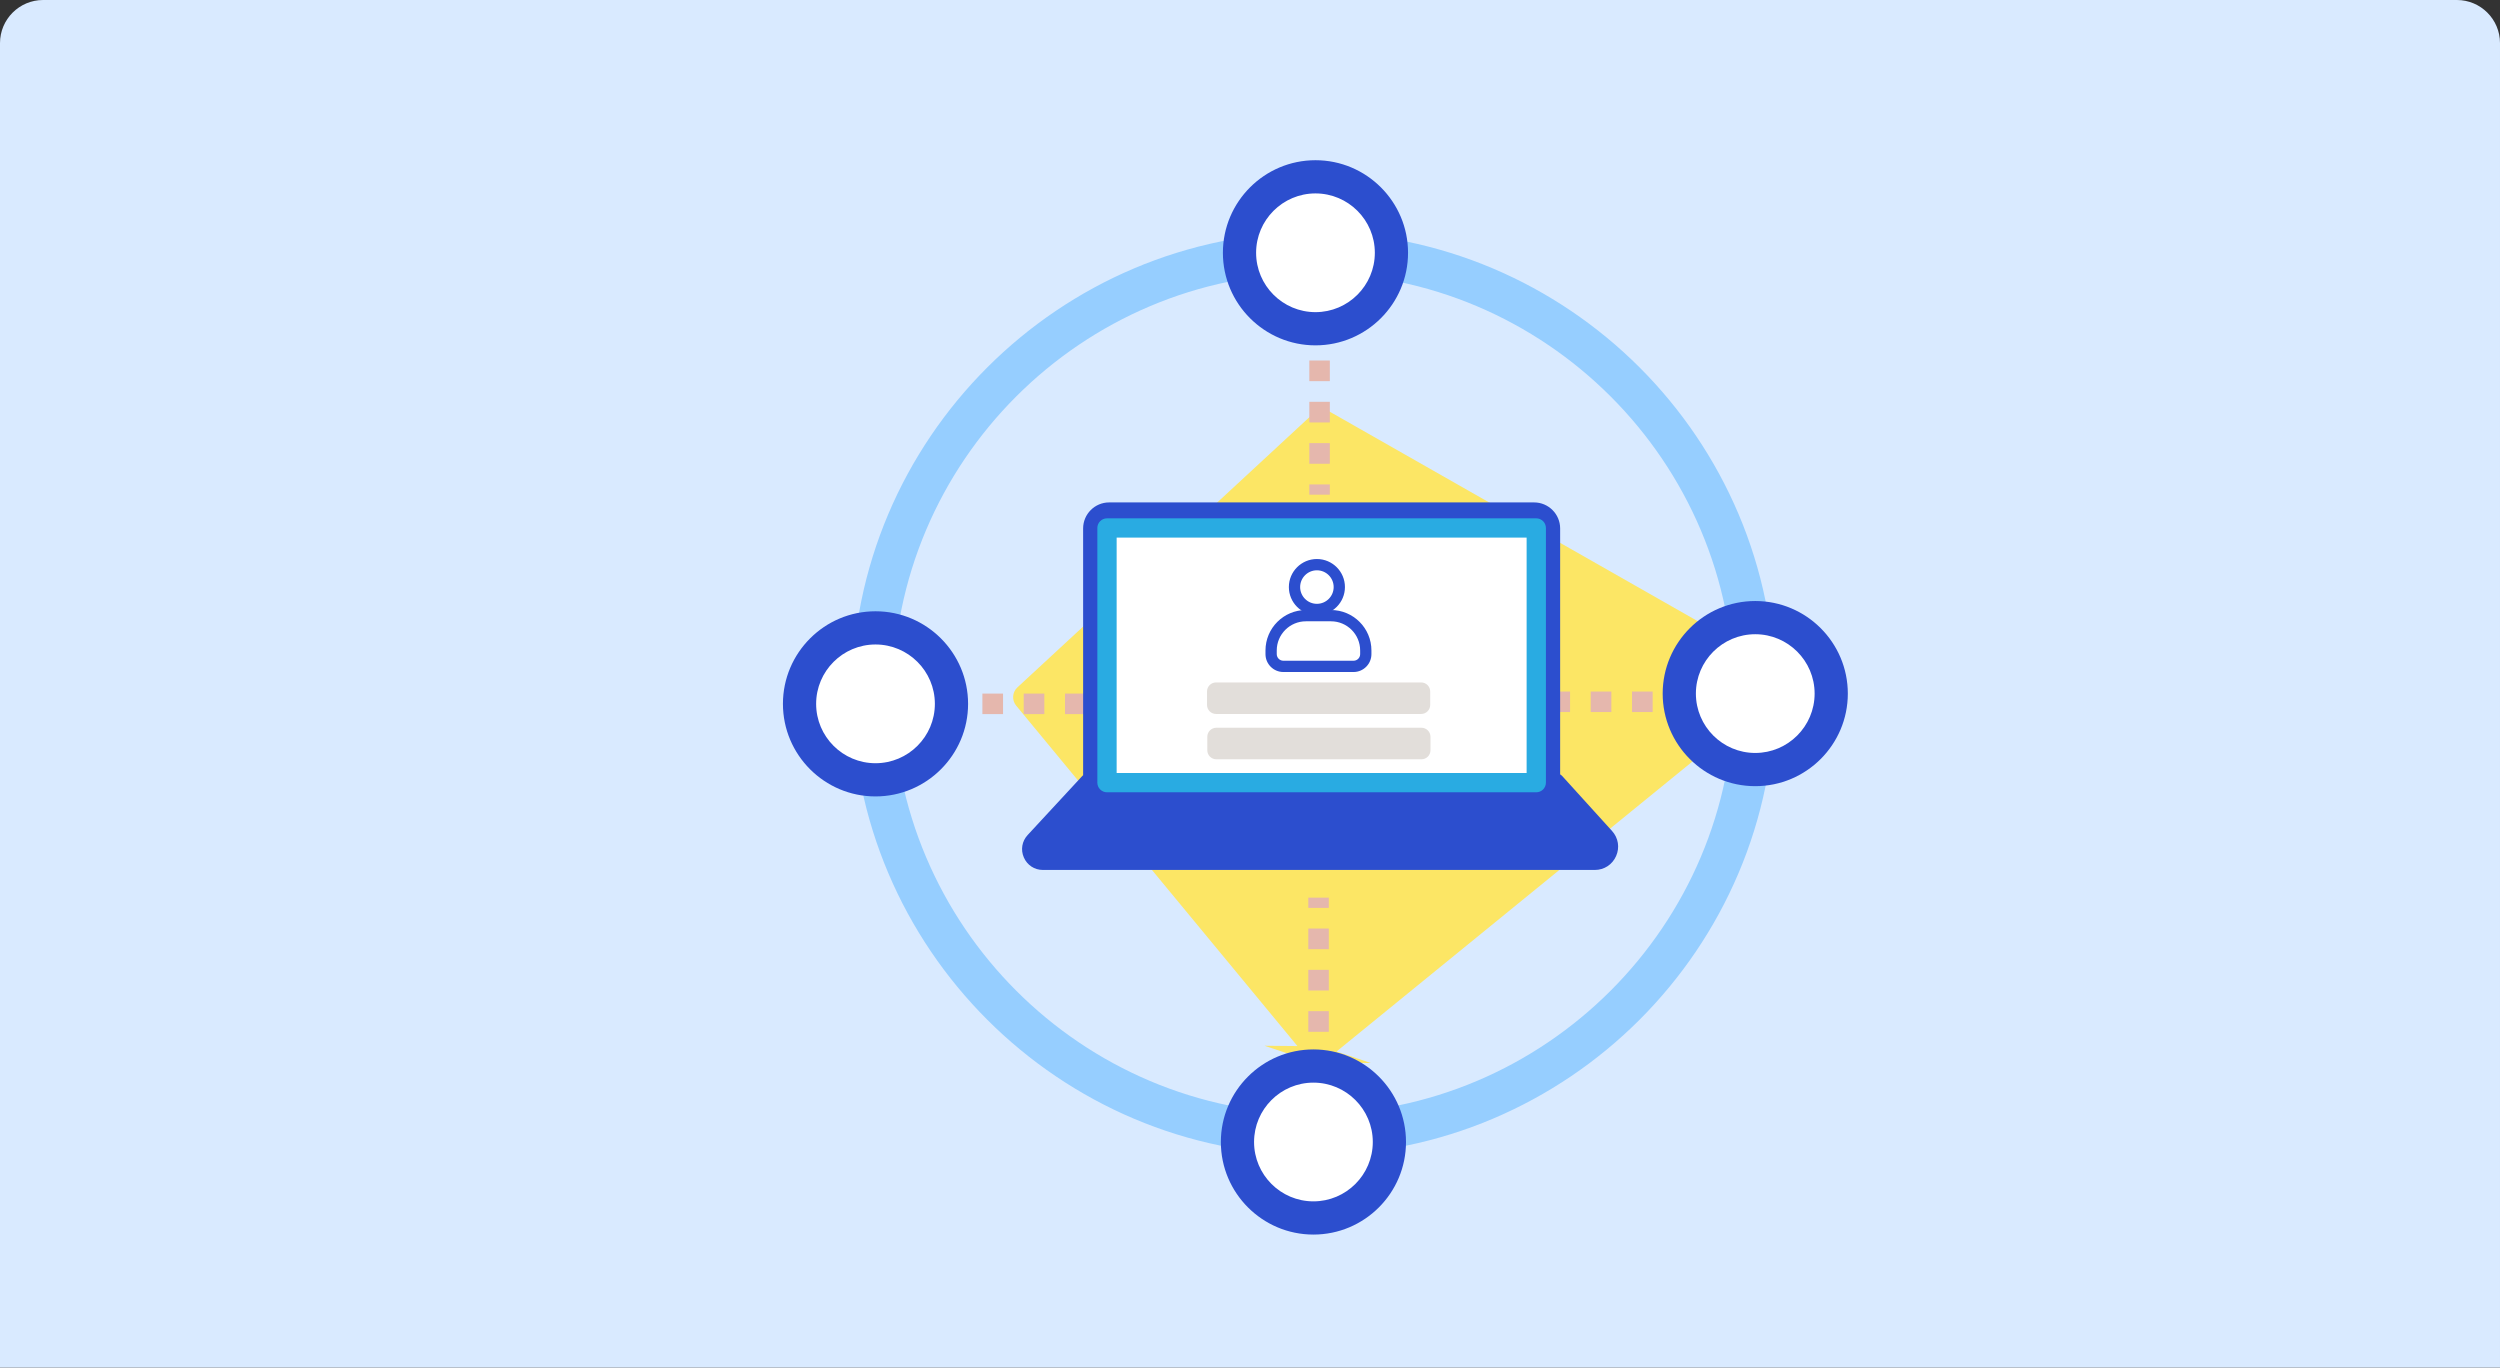 <?xml version="1.0" encoding="UTF-8"?><svg id="_レイヤー_2" xmlns="http://www.w3.org/2000/svg" viewBox="0 0 289.792 158.522"><rect x="0" y="0" width="289.792" height="158.522" fill="#333333" stroke="none"/><defs><style>.cls-1{fill:#fff;}.cls-2{fill:#e5b7ad;}.cls-3{fill:#96ceff;}.cls-4{fill:#d9eaff;}.cls-5{fill:#e2deda;}.cls-6{fill:#29abe2;}.cls-7{fill:#2c4ece;}.cls-8{fill:#fce665;stroke:#fce665;stroke-miterlimit:10;stroke-width:2px;}</style></defs><g id="_レイヤー_1-2"><path class="cls-4" d="m289.792,158.522H0V5C0,2.239,2.239,0,5,0h279.792c2.761,0,5,2.239,5,5v153.522Z"/><polygon class="cls-8" points="205.478 78.719 152.743 121.681 118.978 80.814 153.325 49.029 205.478 78.719"/><path class="cls-8" d="m152.743,122.22c-.155,0-.31-.067-.416-.195l-33.765-40.867c-.182-.221-.16-.545.049-.739l34.346-31.785c.172-.16.429-.189.633-.073l52.153,29.689c.155.088.256.246.271.424.014.177-.059.35-.197.462l-52.735,42.963c-.1.081-.221.121-.34.121Zm-33.025-41.356l33.099,40.061,51.71-42.128-51.126-29.104-33.683,31.171Z"/><rect class="cls-2" x="151.772" y="38.205" width="2.377" height="1.189"/><path class="cls-2" d="m154.149,53.758h-2.377v-2.394h2.377v2.394Zm0-4.788h-2.377v-2.394h2.377v2.394Zm0-4.788h-2.377v-2.394h2.377v2.394Z"/><rect class="cls-2" x="151.772" y="56.152" width="2.377" height="1.189"/><rect class="cls-2" x="151.653" y="104.051" width="2.377" height="1.189"/><path class="cls-2" d="m154.031,119.604h-2.377v-2.394h2.377v2.394Zm0-4.788h-2.377v-2.394h2.377v2.394Zm0-4.788h-2.377v-2.394h2.377v2.394Z"/><rect class="cls-2" x="151.653" y="121.998" width="2.377" height="1.189"/><rect class="cls-2" x="176.019" y="80.161" width="1.188" height="2.377"/><path class="cls-2" d="m191.572,82.538h-2.394v-2.377h2.394v2.377Zm-4.788,0h-2.394v-2.377h2.394v2.377Zm-4.788,0h-2.394v-2.377h2.394v2.377Z"/><rect class="cls-2" x="193.966" y="80.161" width="1.189" height="2.377"/><rect class="cls-2" x="110.292" y="80.399" width="1.188" height="2.377"/><path class="cls-2" d="m125.845,82.776h-2.394v-2.377h2.394v2.377Zm-4.788,0h-2.394v-2.377h2.394v2.377Zm-4.788,0h-2.394v-2.377h2.394v2.377Z"/><rect class="cls-2" x="128.239" y="80.399" width="1.189" height="2.377"/><path class="cls-3" d="m152.248,133.89c-29.495,0-53.492-23.996-53.492-53.492s23.996-53.492,53.492-53.492,53.492,23.996,53.492,53.492-23.996,53.492-53.492,53.492Zm0-102.229c-26.874,0-48.737,21.863-48.737,48.737s21.864,48.737,48.737,48.737,48.737-21.863,48.737-48.737-21.863-48.737-48.737-48.737Z"/><circle class="cls-1" cx="152.485" cy="29.302" r="8.806"/><path class="cls-7" d="m152.485,40.033c-5.917,0-10.731-4.814-10.731-10.731s4.814-10.731,10.731-10.731,10.731,4.814,10.731,10.731-4.814,10.731-10.731,10.731Zm0-17.613c-3.794,0-6.881,3.087-6.881,6.881s3.087,6.882,6.881,6.882,6.882-3.087,6.882-6.882-3.087-6.881-6.882-6.881Z"/><circle class="cls-1" cx="203.463" cy="80.399" r="8.806"/><path class="cls-7" d="m203.463,91.13c-5.917,0-10.731-4.814-10.731-10.731s4.814-10.731,10.731-10.731,10.731,4.814,10.731,10.731-4.814,10.731-10.731,10.731Zm0-17.613c-3.794,0-6.881,3.087-6.881,6.881s3.087,6.882,6.881,6.882,6.882-3.087,6.882-6.882-3.087-6.881-6.882-6.881Z"/><circle class="cls-1" cx="152.248" cy="132.377" r="8.806"/><path class="cls-7" d="m152.248,143.108c-5.917,0-10.731-4.814-10.731-10.731s4.814-10.731,10.731-10.731,10.731,4.814,10.731,10.731-4.814,10.731-10.731,10.731Zm0-17.613c-3.795,0-6.881,3.087-6.881,6.881s3.087,6.882,6.881,6.882,6.882-3.087,6.882-6.882-3.087-6.881-6.882-6.881Z"/><circle class="cls-1" cx="101.485" cy="81.587" r="8.806"/><path class="cls-7" d="m101.486,92.319c-5.917,0-10.731-4.814-10.731-10.731s4.814-10.731,10.731-10.731,10.731,4.814,10.731,10.731-4.814,10.731-10.731,10.731Zm0-17.613c-3.794,0-6.882,3.087-6.882,6.882s3.087,6.882,6.882,6.882,6.881-3.087,6.881-6.882-3.087-6.882-6.881-6.882Z"/><rect class="cls-5" x="140.388" y="79.581" width="24.919" height="2.705" rx=".57" ry=".57"/><path class="cls-1" d="m152.651,65.454c1.434,0,2.597,1.162,2.597,2.596s-1.163,2.597-2.597,2.597c-1.434,0-2.596-1.163-2.596-2.597s1.163-2.596,2.596-2.596Z"/><path class="cls-1" d="m158.318,75.4v.424c0,.781-.639,1.42-1.42,1.42h-8.134c-.781,0-1.42-.639-1.42-1.42v-.424c0-2.219,1.816-4.034,4.034-4.034h2.906c2.219,0,4.034,1.815,4.034,4.034Z"/><path class="cls-1" d="m178.079,61.202v29.52h-49.76v-29.52h49.76Zm-12.738,25.766v-1.564c0-.314-.257-.57-.57-.57h-23.779c-.314,0-.57.257-.57.57v1.564c0,.314.257.571.57.571h23.779c.314,0,.57-.257.57-.571Zm-.033-5.252v-1.564c0-.314-.257-.57-.57-.57h-23.779c-.314,0-.57.257-.57.57v1.564c0,.314.257.57.57.57h23.779c.314,0,.57-.257.57-.57Zm-6.99-5.891v-.424c0-2.219-1.815-4.034-4.034-4.034h-2.906c-2.219,0-4.034,1.815-4.034,4.034v.424c0,.781.639,1.42,1.42,1.42h8.134c.781,0,1.42-.639,1.42-1.42Zm-3.07-7.774c0-1.434-1.163-2.596-2.597-2.596-1.434,0-2.596,1.162-2.596,2.596s1.163,2.597,2.596,2.597c1.434,0,2.597-1.163,2.597-2.597Z"/><path class="cls-5" d="m140.992,84.834h23.778c.315,0,.571.256.571.571v1.563c0,.315-.256.571-.571.571h-23.778c-.315,0-.57-.256-.57-.57v-1.564c0-.315.256-.57.57-.57Z"/><path class="cls-7" d="m186.035,97.075c.923,1.018.201,2.648-1.173,2.648h-63.972c-1.127,0-1.714-1.342-.948-2.17l6.323-6.832h.489c-.055-.177-.084-.365-.084-.559v-28.905c0-1.05.851-1.901,1.901-1.901h49.256c1.05,0,1.901.851,1.901,1.901v28.905c0,.195-.029.382-.084.559h.629l5.761,6.354Zm-7.956-6.354v-29.52h-49.76v29.52h49.76Z"/><path class="cls-7" d="m184.862,100.842h-63.972c-.973,0-1.819-.554-2.208-1.445-.39-.891-.222-1.889.439-2.603l6.323-6.832c.034-.036.07-.071.108-.102v-28.603c0-1.665,1.354-3.019,3.019-3.019h49.256c1.665,0,3.02,1.354,3.02,3.019v28.504c.094.056.18.126.255.209l5.761,6.354c.729.803.908,1.919.469,2.91-.439.991-1.385,1.607-2.47,1.607Zm-58.109-9.001l-5.991,6.473c-.021.023-.077.083-.031.188.045.104.128.104.159.104h63.972c.264,0,.38-.173.425-.276.046-.103.096-.306-.081-.502l-5.429-5.986h-.133c-.355,0-.689-.169-.9-.454-.211-.286-.274-.655-.169-.994.023-.074.034-.151.034-.23v-28.905c0-.431-.351-.782-.783-.782h-49.256c-.432,0-.783.351-.783.782v28.905c0,.079.011.156.033.227.106.339.043.709-.167.995-.211.286-.545.455-.9.455h-.001Z"/><path class="cls-6" d="m178.079,91.84h-49.76c-.617,0-1.118-.501-1.118-1.118v-29.52c0-.617.501-1.118,1.118-1.118h49.76c.617,0,1.118.501,1.118,1.118v29.52c0,.617-.501,1.118-1.118,1.118Zm-48.641-2.237h47.523v-27.283h-47.523v27.283Z"/><path class="cls-7" d="m152.651,71.301c-1.792,0-3.25-1.458-3.25-3.251,0-1.792,1.458-3.25,3.25-3.25,1.792,0,3.25,1.458,3.25,3.25,0,1.792-1.458,3.251-3.25,3.251Zm0-5.194c-1.072,0-1.943.872-1.943,1.943,0,1.072.872,1.944,1.943,1.944s1.943-.872,1.943-1.944c0-1.071-.872-1.943-1.943-1.943Z"/><path class="cls-7" d="m156.898,77.898h-8.134c-1.143,0-2.073-.93-2.073-2.074v-.424c0-2.585,2.103-4.688,4.687-4.688h2.906c2.585,0,4.688,2.103,4.688,4.688v.424c0,1.143-.93,2.074-2.074,2.074Zm-5.52-5.879c-1.864,0-3.381,1.517-3.381,3.381v.424c0,.423.344.767.767.767h8.134c.423,0,.767-.344.767-.767v-.424c0-1.864-1.516-3.381-3.381-3.381h-2.906Z"/><path class="cls-5" d="m164.738,82.761h-23.779c-.577,0-1.046-.469-1.046-1.046v-1.564c0-.577.469-1.045,1.046-1.045h23.779c.577,0,1.046.469,1.046,1.045v1.564c0,.577-.469,1.046-1.046,1.046Zm-23.779-2.705c-.051,0-.095.043-.095.095v1.564c0,.052.043.095.095.095h23.779c.052,0,.095-.043.095-.095v-1.564c0-.051-.043-.095-.095-.095h-23.779Z"/><path class="cls-5" d="m164.771,88.014h-23.779c-.577,0-1.046-.469-1.046-1.046v-1.564c0-.577.469-1.046,1.046-1.046h23.779c.577,0,1.045.469,1.045,1.046v1.564c0,.577-.469,1.046-1.045,1.046Zm-23.779-2.705c-.051,0-.095.043-.095.095v1.564c0,.052.043.095.095.095h23.779c.051,0,.095-.044.095-.095v-1.564c0-.052-.043-.095-.095-.095h-23.779Z"/></g></svg>